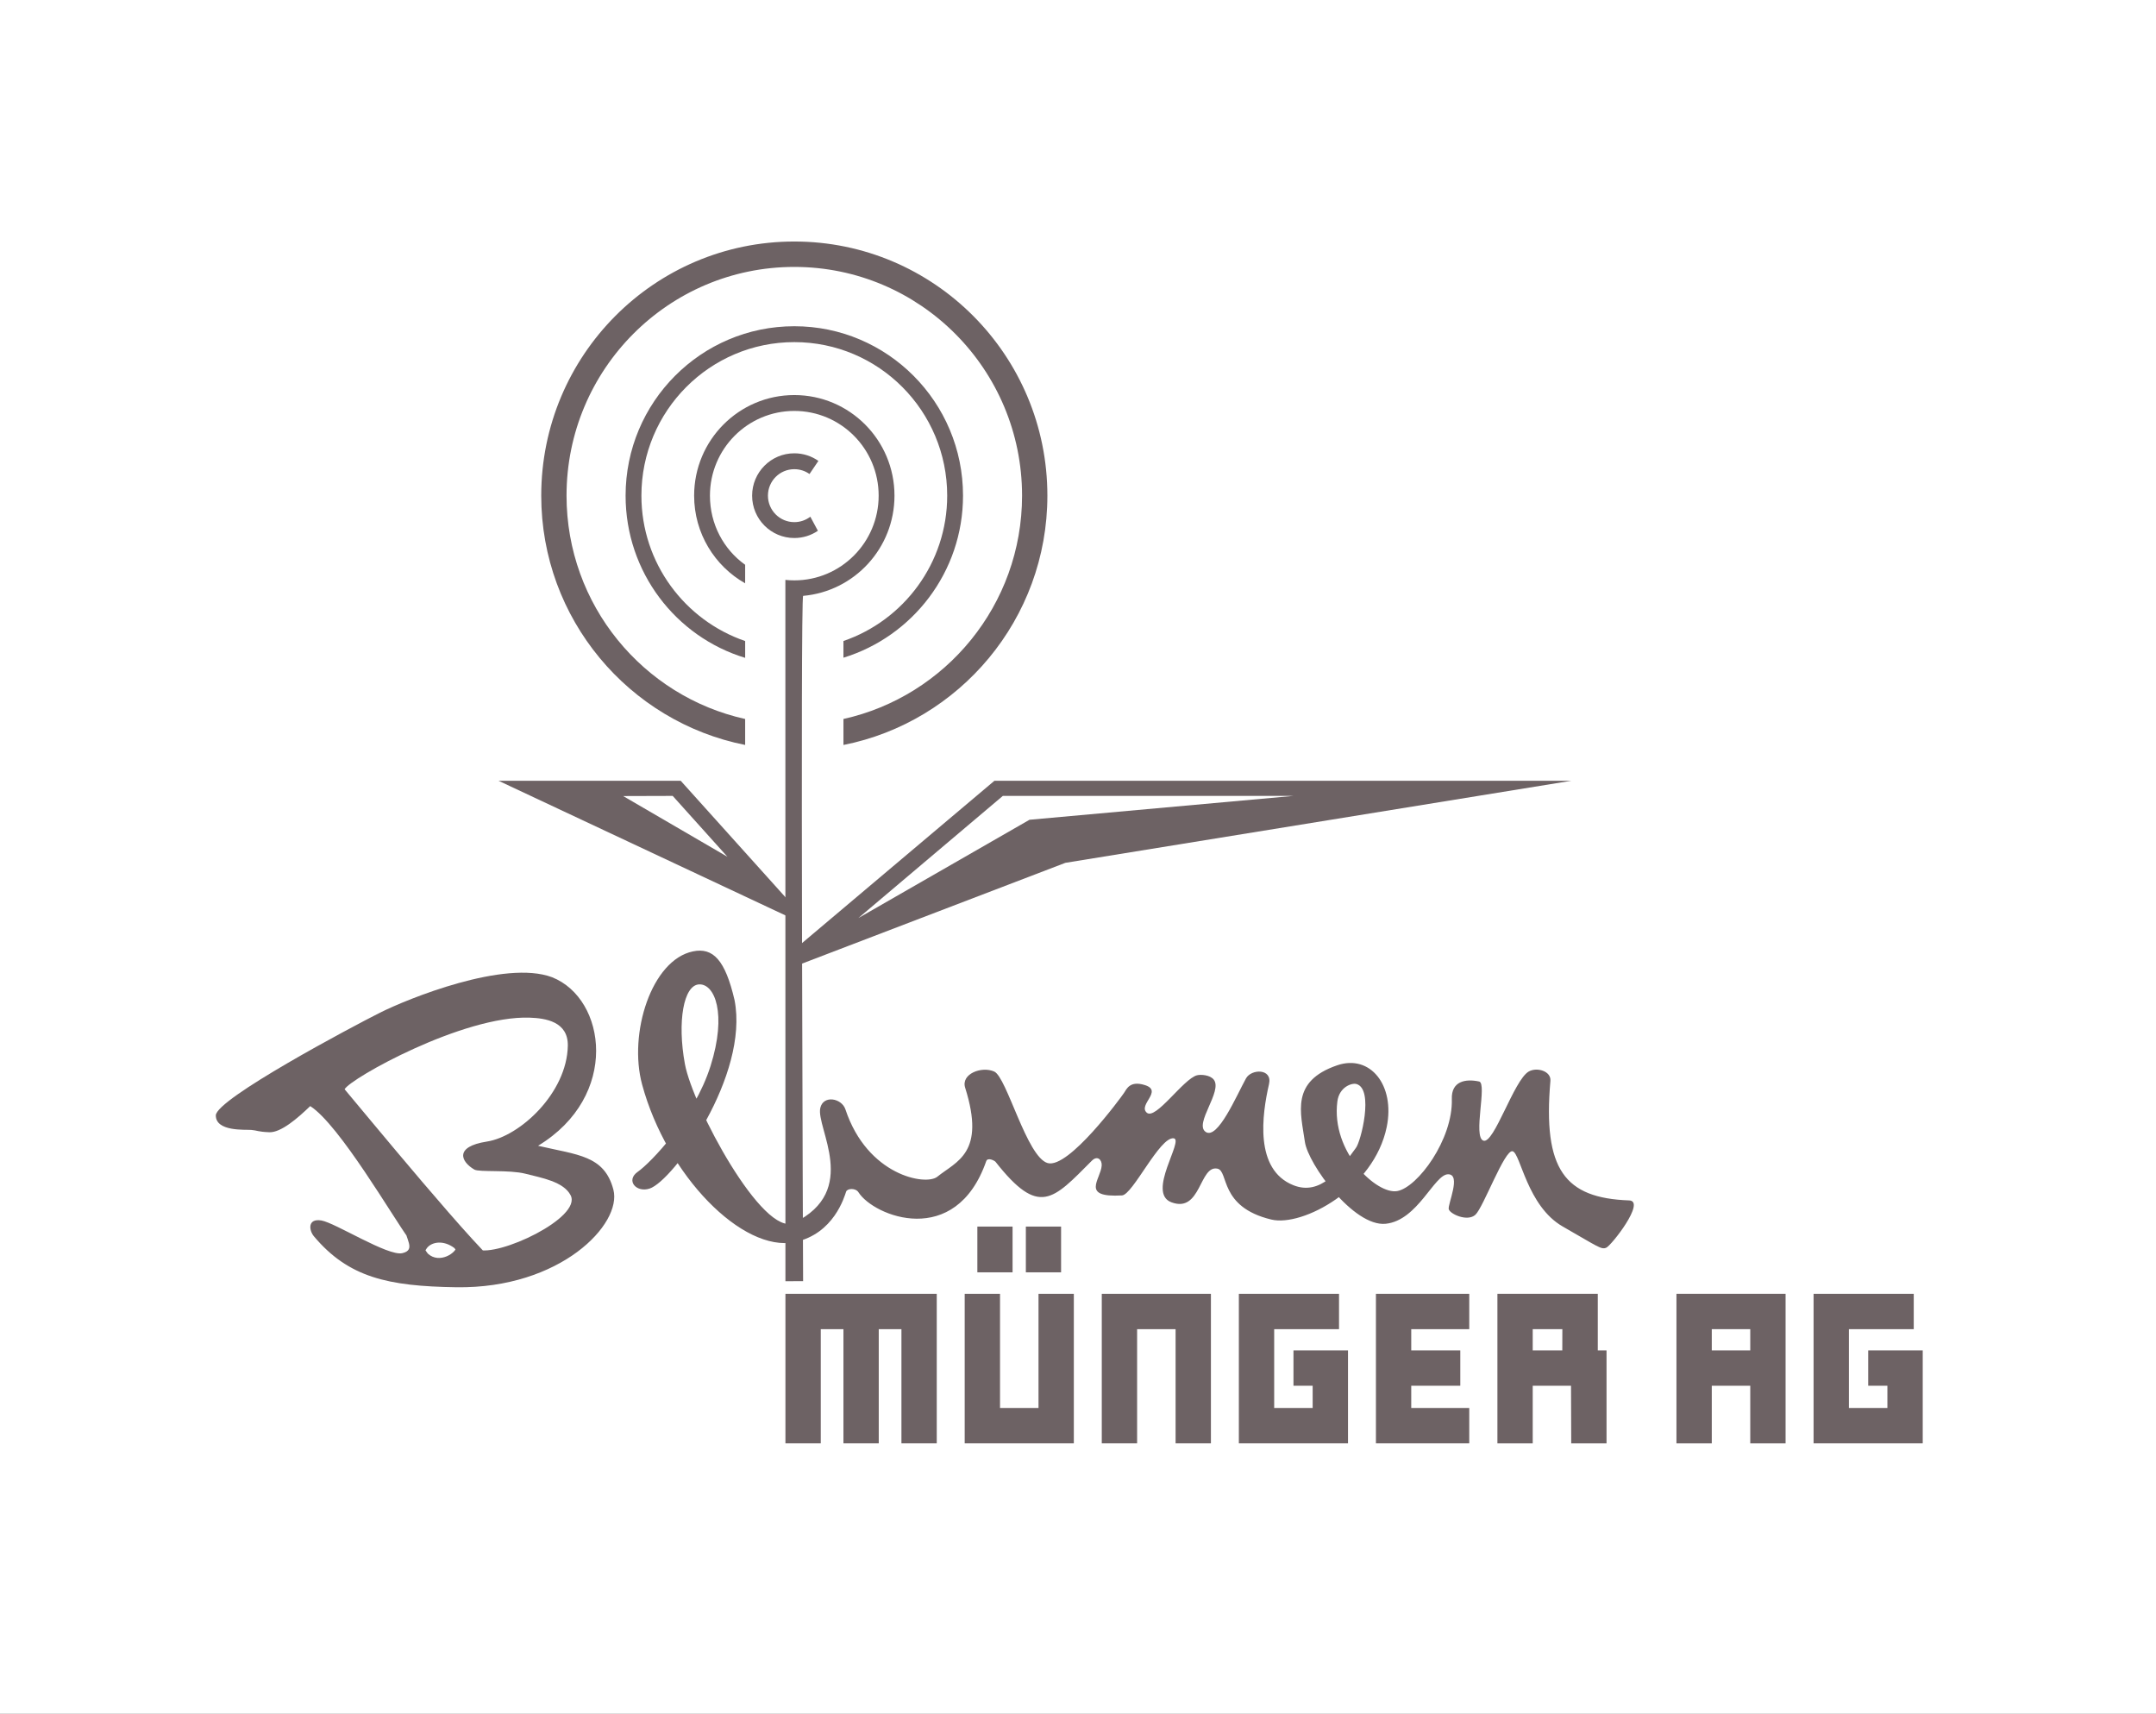 <?xml version="1.0" encoding="utf-8"?>
<!-- Generator: Adobe Illustrator 16.0.3, SVG Export Plug-In . SVG Version: 6.00 Build 0)  -->
<!DOCTYPE svg PUBLIC "-//W3C//DTD SVG 1.1//EN" "http://www.w3.org/Graphics/SVG/1.1/DTD/svg11.dtd">
<svg version="1.1" id="Ebene_1" xmlns="http://www.w3.org/2000/svg" xmlns:xlink="http://www.w3.org/1999/xlink" x="0px" y="0px"
	 width="218.945px" height="174px" viewBox="0 0 218.945 174" enable-background="new 0 0 218.945 174" xml:space="preserve">
<rect x="0" y="0" width="218.945" height="174" fill="#333333" stroke="none"/>
<g>
	<rect x="0.5" y="0.5" fill="#FFFFFF" stroke="#FFFFFF" stroke-miterlimit="10" width="217.945" height="173"/>
	<g>
		<polyline fill="#6D6264" points="79.762,131.357 95.129,131.357 95.129,146.539 91.542,146.539 91.542,134.947 89.239,134.947 
			89.239,146.539 85.653,146.539 85.653,134.947 83.35,134.947 83.35,146.539 79.762,146.539 79.762,131.357 		"/>
		<polyline fill="#6D6264" points="97.966,131.357 101.554,131.357 101.554,142.948 105.462,142.948 105.462,131.357 
			109.049,131.357 109.049,146.539 97.966,146.539 97.966,131.357 		"/>
		<polyline fill="#6D6264" points="111.887,131.357 122.97,131.357 122.97,146.539 119.383,146.539 119.383,134.947 
			115.475,134.947 115.475,146.539 111.887,146.539 111.887,131.357 		"/>
		<polyline fill="#6D6264" points="125.808,131.357 135.98,131.357 135.98,134.947 129.395,134.947 129.395,142.948 
			133.303,142.948 133.303,140.69 131.354,140.69 131.354,137.1 136.891,137.1 136.891,146.539 125.808,146.539 125.808,131.357 		
			"/>
		<polyline fill="#6D6264" points="139.728,131.357 149.205,131.357 149.205,134.947 143.314,134.947 143.314,137.1 148.295,137.1 
			148.295,140.69 143.314,140.69 143.314,142.948 149.205,142.948 149.205,146.539 139.728,146.539 139.728,131.357 		"/>
		<polyline fill="#6D6264" points="184.172,131.357 194.344,131.357 194.344,134.947 187.759,134.947 187.759,142.948 
			191.668,142.948 191.668,140.69 189.719,140.69 189.719,137.1 195.256,137.1 195.256,146.539 184.172,146.539 184.172,131.357 		
			"/>
		<polyline fill="#6D6264" points="170.246,131.357 170.246,146.539 173.834,146.539 173.834,140.69 179.111,140.69 178.97,137.1 
			173.834,137.1 173.834,134.947 177.742,134.947 177.742,146.539 181.329,146.539 181.329,131.357 170.246,131.357 		"/>
		<polyline fill="#6D6264" points="152.064,131.357 152.064,146.539 155.65,146.539 155.65,140.69 160.539,140.69 160.271,137.1 
			155.65,137.1 155.65,134.947 158.66,134.947 158.649,138.563 159.531,138.563 159.56,146.539 163.146,146.539 163.146,137.1 
			162.258,137.1 162.258,131.357 152.064,131.357 		"/>
		<polyline fill="#6D6264" points="80.657,96.374 80.657,98.135 108.188,87.601 159.56,79.272 100.982,79.272 80.092,96.892 
			85.475,96.038 85.333,94.759 101.839,80.806 131.354,80.806 104.548,83.228 81.083,96.702 80.657,96.374 		"/>
		<polyline fill="#6D6264" points="50.631,79.272 80.657,93.358 80.706,92.42 76.315,88.408 63.282,80.821 68.314,80.806 
			77.495,91.014 80.375,91.772 69.129,79.272 50.631,79.272 		"/>
		<path fill="#6D6264" d="M85.653,72.996c10.364-2.298,18.139-11.577,18.139-22.674c0-12.825-10.356-23.222-23.129-23.222
			c-12.774,0-23.13,10.396-23.13,23.222c0,11.097,7.773,20.378,18.139,22.675v2.636C63.879,73.29,54.963,62.849,54.963,50.322
			c0-14.249,11.506-25.802,25.7-25.802c14.193,0,25.7,11.553,25.7,25.802c0,12.529-8.913,22.973-20.709,25.313V72.996"/>
		<path fill="#6D6264" d="M85.653,65.079c6.114-2.094,10.536-7.91,10.536-14.757c0-8.608-6.952-15.588-15.526-15.588
			c-8.575,0-15.527,6.979-15.527,15.588c0,6.85,4.419,12.667,10.536,14.76v1.708C68.63,64.654,63.53,58.089,63.53,50.322
			c0-9.5,7.67-17.201,17.133-17.201s17.133,7.701,17.133,17.201c0,7.749-5.126,14.302-12.143,16.453V65.079"/>
		<path fill="#6D6264" d="M79.756,58.875c0.298,0.031,0.601,0.048,0.907,0.048c4.73,0,8.566-3.852,8.566-8.601
			c0-4.75-3.835-8.601-8.566-8.601c-4.731,0-8.567,3.851-8.567,8.601c0,2.896,1.389,5.46,3.576,7.019l-0.002,1.881
			c-3.092-1.751-5.18-5.081-5.18-8.899c0-5.641,4.555-10.213,10.173-10.213c5.618,0,10.173,4.572,10.173,10.213
			c0,5.336-4.078,9.716-9.275,10.174c-0.296,0.026-0.004,69.573-0.004,69.573l-1.795,0.008L79.756,58.875"/>
		<path fill="#6D6264" d="M82.206,48.126c-0.436-0.311-0.968-0.491-1.543-0.491c-1.479,0-2.678,1.203-2.678,2.688
			c0,1.483,1.199,2.688,2.678,2.688c0.611,0,1.175-0.206,1.626-0.553l0.769,1.431c-0.684,0.464-1.508,0.734-2.395,0.734
			c-2.366,0-4.284-1.925-4.284-4.3s1.918-4.301,4.284-4.301c0.909,0,1.752,0.285,2.446,0.771L82.206,48.126"/>
		<rect x="99.252" y="124.53" fill="#6D6264" width="3.576" height="4.646"/>
		<rect x="104.177" y="124.53" fill="#6D6264" width="3.577" height="4.646"/>
		<path fill="#6D6264" d="M43.355,126.711c-1.245,1.721,0.236,2.37,0.236,2.37s-2.739,0.048-1.983-0.805
			c0.378-0.428,0.142-0.712,0.425-1.092c0.284-0.379-0.237-1.042-0.52-1.422c-1.564-2.094-7.036-11.566-10.01-13.463
			c-1.275,1.232-2.975,2.701-4.156,2.654s-1.227-0.189-1.841-0.236c-0.614-0.048-3.589,0.189-3.589-1.47s13.836-9.008,16.669-10.43
			c2.833-1.423,12.654-5.404,17.471-3.604c5.525,2.181,6.894,12.089-1.416,17.114c3.997,0.938,6.736,0.963,7.649,4.456
			c0.913,3.493-5.383,10.066-15.96,9.908c-6.933-0.104-10.93-0.992-14.448-5.167c-0.52-0.616-0.661-1.85,0.755-1.612
			s6.752,3.65,8.216,3.319c1.464-0.333,0.236-1.518,0.284-2.608c0.046-1.091,2.119,2.477,2.313,2.655
			c1.185,1.084,2.927-0.096,2.927-0.759c0.43-0.049-0.087-0.489,2.078,0.332c2.125,0.806,10.672-3.224,9.492-5.5
			c-0.719-1.384-2.938-1.763-4.586-2.185c-1.648-0.423-4.702-0.139-5.189-0.423c-1.36-0.79-2.078-2.323,1.275-2.844
			c3.353-0.521,8.122-4.931,8.216-9.718c0.048-2.467-2.271-2.807-3.875-2.861c-6.762-0.237-18.225,6.18-18.792,7.27
			c1.417,1.659,14.355,17.445,15.914,18.063c1.558,0.615-3.353,0.521-3.353,0.521s-0.62-1.515-1.417-2.466
			C45.008,125.857,43.827,126.095,43.355,126.711"/>
		<path fill="#6D6264" d="M140.824,114.417c0.865-4.23-1.676-7.41-5.037-6.258c-4.744,1.628-3.701,4.786-3.273,7.775
			c0.322,2.243,4.95,8.643,8.207,8.312c3.26-0.332,4.926-5.025,6.338-5.025c1.361,0-0.055,3.05,0.063,3.54
			c0.117,0.489,1.896,1.312,2.707,0.569c0.811-0.743,2.967-6.653,3.777-6.448c0.811,0.206,1.457,5.563,5.1,7.648
			c3.645,2.086,3.896,2.354,4.407,2.148c0.511-0.205,4.068-4.74,2.329-4.803c-6.539-0.237-8.775-3.114-7.996-12.137
			c0.088-0.995-1.377-1.422-2.203-0.948c-1.508,0.866-3.518,7.396-4.604,7.017c-1.088-0.379,0.416-5.824-0.434-6.005
			c-1.408-0.3-2.825-0.016-2.77,1.77c0.127,4.107-3.471,8.976-5.541,9.354c-2.069,0.381-6.744-3.954-6.084-9.091
			c0.189-1.48,1.465-1.907,1.93-1.78c1.824,0.496,0.44,5.941-0.063,6.511c-1.637,2.275-3.595,4.855-6.33,3.768
			c-3.987-1.588-3.185-7.181-2.478-10.263c0.371-1.613-1.793-1.564-2.336-0.584c-0.949,1.714-2.873,6.258-4.092,5.435
			c-1.221-0.821,1.748-4.129,0.818-5.309c-0.385-0.49-1.33-0.538-1.7-0.443c-1.384,0.355-4.21,4.599-5.108,3.794
			c-0.897-0.807,1.681-2.211-0.189-2.798c-1.51-0.474-1.841,0.38-2.125,0.806c-0.283,0.427-5.633,7.728-7.751,7.111
			c-2.117-0.616-4.147-8.724-5.423-9.292c-1.275-0.568-3.396,0.236-2.951,1.644c2.102,6.653-0.865,7.453-2.833,9.039
			c-1.158,0.933-7.092-0.109-9.327-6.843c-0.378-1.138-2.244-1.484-2.551-0.142c-0.458,2.01,4.063,8.411-2.667,11.662
			c-3.14,1.517-10.285-11.805-11.081-16.119c-0.795-4.313-0.133-8.027,1.448-8.09c1.582-0.063,2.833,2.971,1.157,8.28
			c-1.677,5.31-6.138,9.876-7.39,10.745s-0.166,2.149,1.197,1.707c2.403-0.781,10.135-11.505,8.625-19.152
			c-0.945-4.046-2.173-5.353-4.219-4.93c-4.21,0.869-6.574,8.33-5.163,13.525c2.51,9.245,10.207,17.066,15.487,15.992
			c3.986-0.811,5.061-4.63,5.227-5.119c0.118-0.348,0.967-0.396,1.259,0.063c1.556,2.445,9.856,5.754,12.97-3.16
			c0.149-0.427,0.857-0.047,0.945,0.063c4.427,5.625,5.815,3.871,9.781-0.11c0.567-0.569,1.039-0.096,1.001,0.489
			c-0.092,1.407-2.196,3.28,2.062,3.034c1.093-0.063,3.837-5.984,5.249-5.799c1.086,0.142-2.774,5.538-0.237,6.494
			c3.022,1.138,2.831-3.783,4.675-3.414c1.18,0.238,0.135,3.888,5.477,5.168C132.27,124.577,139.541,120.69,140.824,114.417"/>
	</g>
</g>
<g>
</g>
<g>
</g>
<g>
</g>
<g>
</g>
<g>
</g>
<g>
</g>
<g>
</g>
<g>
</g>
<g>
</g>
<g>
</g>
<g>
</g>
<g>
</g>
<g>
</g>
<g>
</g>
<g>
</g>
</svg>
